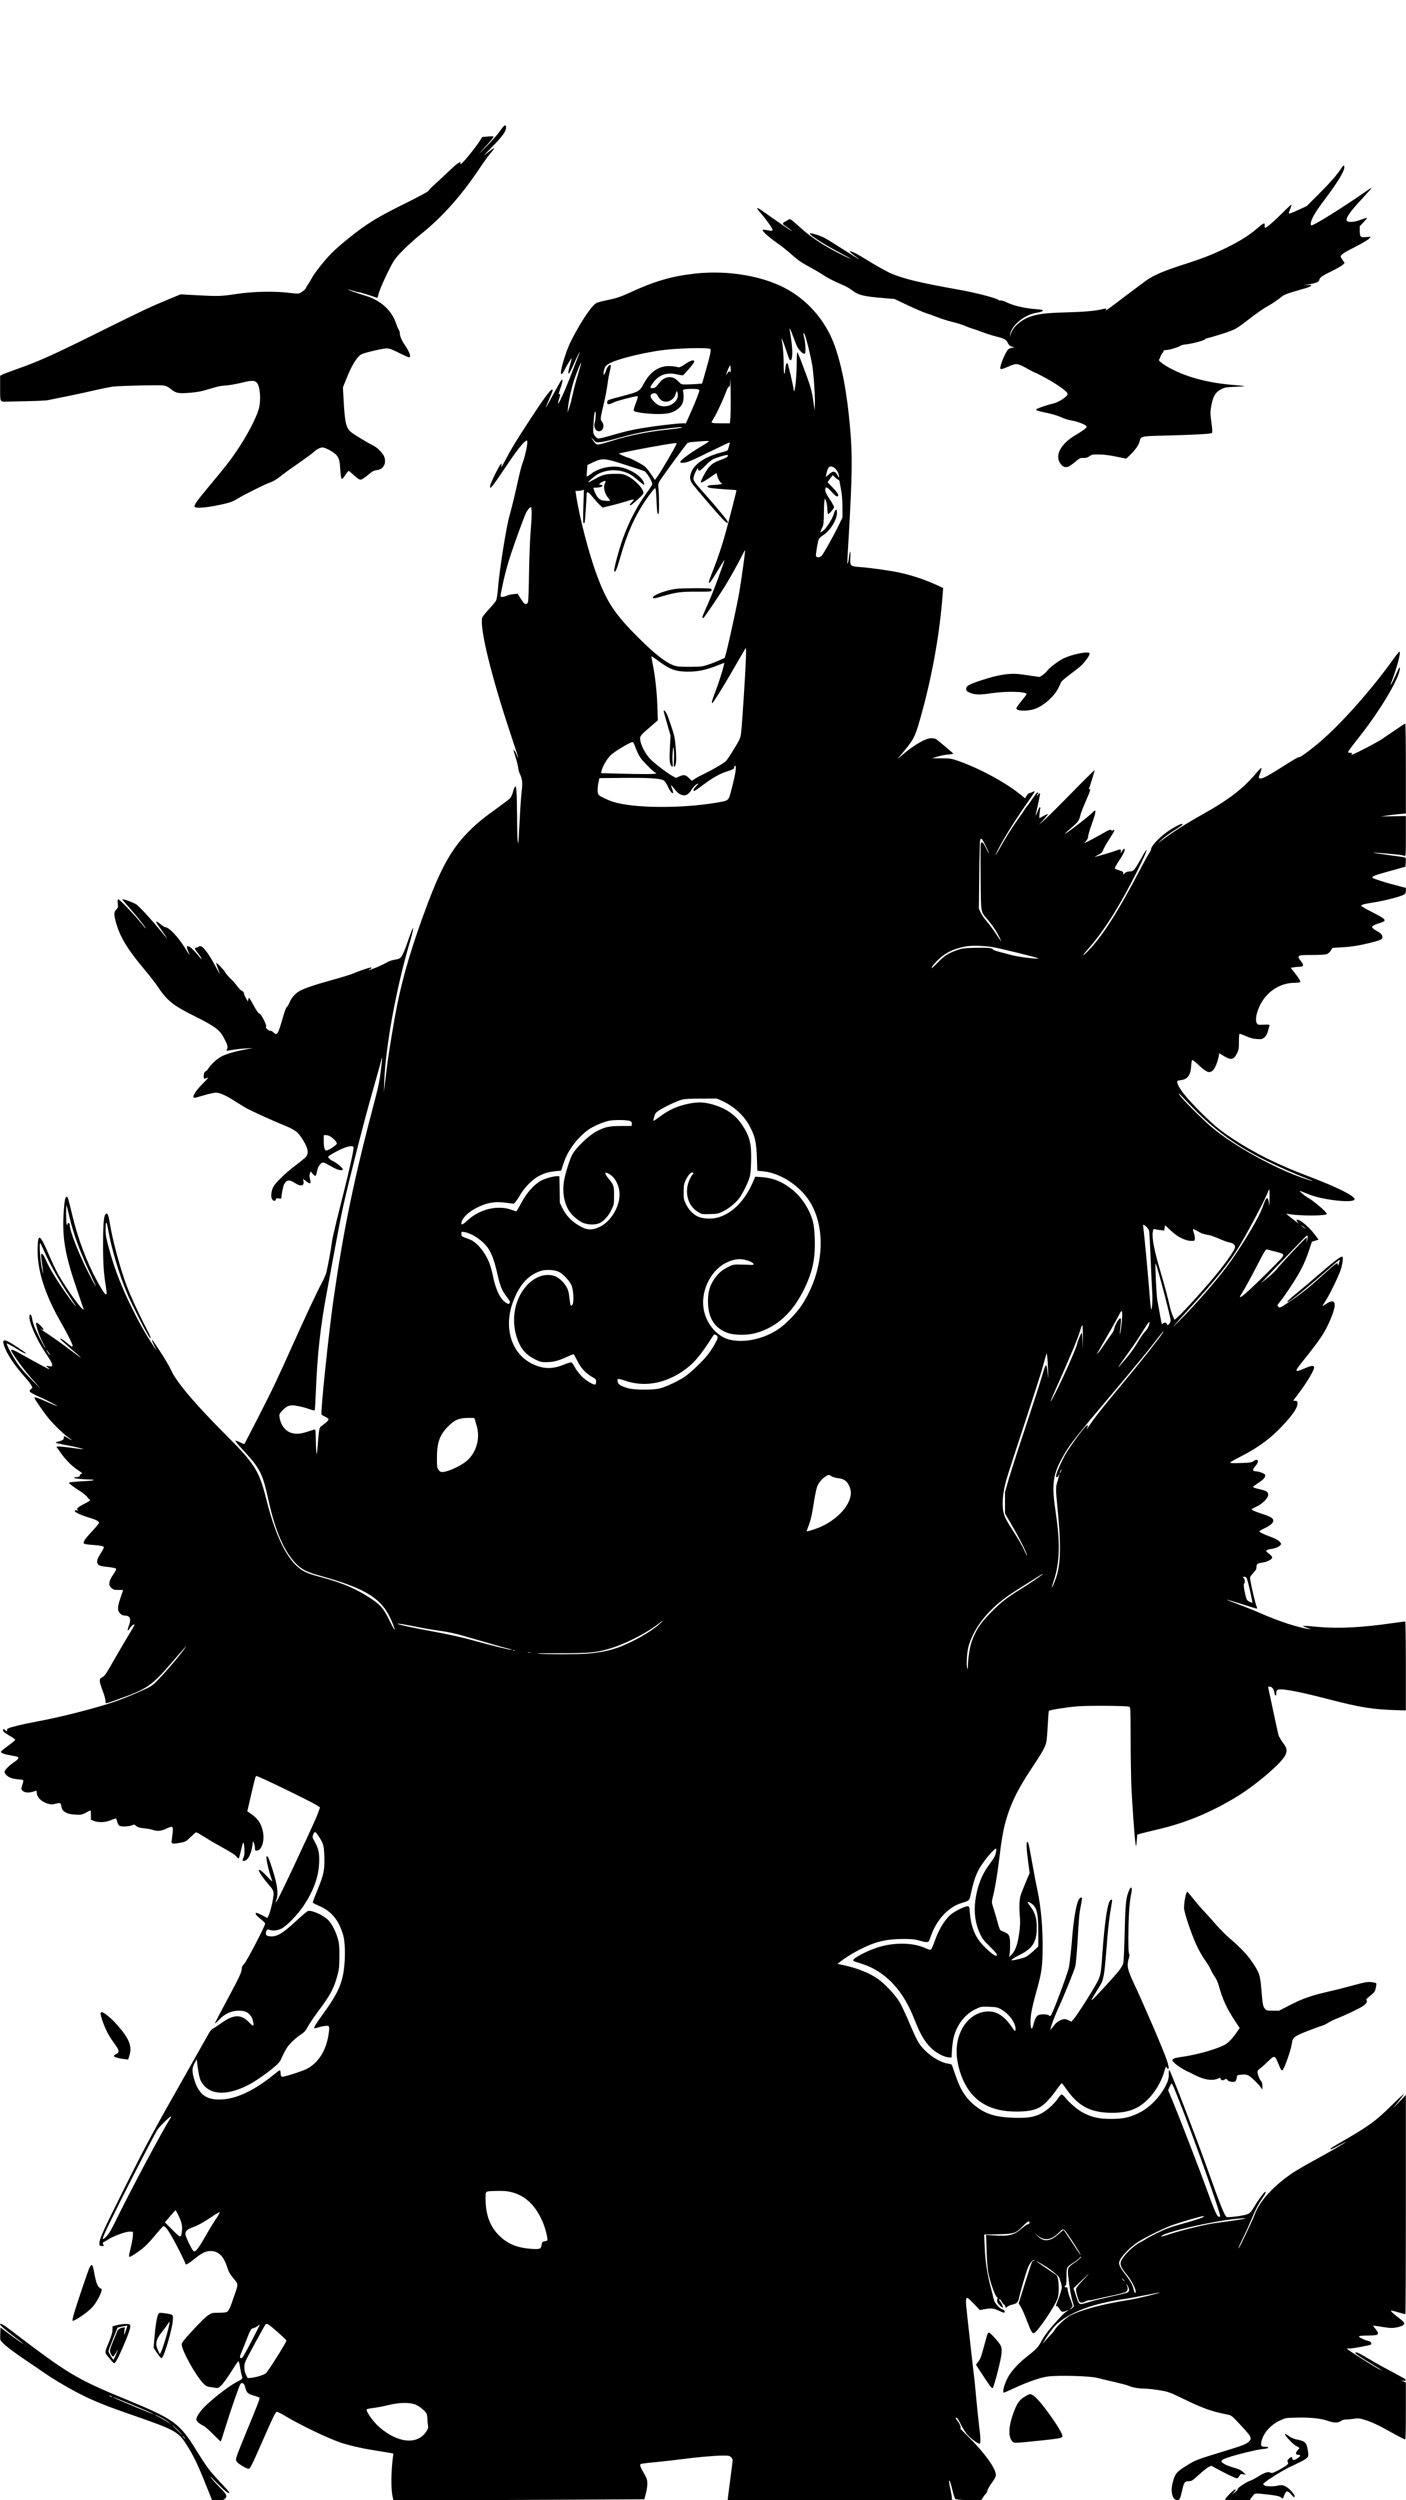 <?xml version="1.0" encoding="UTF-8" standalone="yes"?>
<svg version="1.0" xmlns="http://www.w3.org/2000/svg" width="1440pt" height="2560pt" viewBox="0 0 1920 3414" preserveAspectRatio="xMidYMid meet">
  <g transform="translate(0,3414) scale(0.1,-0.1)" fill="#000000" stroke="none">
    <path d="M6829 32353 c-29 -43 -114 -139 -187 -213 -127 -128 -129 -129 -39
-30 114 125 141 159 134 167 -4 3 -39 2 -79 -1 l-73 -7 -40 -62 c-48 -75 -179
-239 -228 -286 -29 -27 -35 -30 -30 -13 11 44 -40 8 -180 -126 -78 -74 -168
-158 -199 -186 -32 -28 -58 -56 -58 -63 0 -8 -141 -83 -312 -168 -308 -152
-446 -231 -602 -343 -143 -103 -310 -241 -405 -335 -97 -96 -242 -279 -281
-357 -13 -25 -33 -59 -46 -76 -13 -17 -24 -36 -24 -41 0 -17 -68 -72 -98 -80
-14 -3 -63 -1 -107 5 -201 29 -526 23 -760 -14 -191 -29 -246 -31 -500 -17
l-250 14 -155 -64 c-252 -104 -390 -169 -885 -415 -687 -342 -888 -433 -1192
-540 -95 -34 -186 -68 -203 -77 l-30 -16 0 -170 c0 -195 -5 -185 95 -183 395
7 537 13 575 23 25 6 136 29 248 51 111 22 278 58 370 80 92 21 203 44 247 50
97 13 634 25 699 16 35 -6 62 -19 102 -52 68 -55 103 -61 279 -45 93 8 150 20
250 52 97 31 152 42 214 45 47 3 137 18 202 34 146 37 192 38 223 7 49 -49 63
-251 26 -370 -44 -141 -162 -363 -307 -576 -88 -130 -149 -207 -382 -486 -161
-192 -200 -250 -182 -268 19 -18 148 -10 290 19 174 35 219 49 287 91 91 57
402 211 459 228 32 10 80 39 136 83 47 38 160 119 250 181 90 62 180 128 199
146 42 39 91 65 122 65 32 -1 101 -33 158 -75 60 -44 76 -82 84 -205 8 -115
15 -150 27 -150 5 0 25 25 44 55 20 30 40 55 45 55 5 0 38 -27 73 -60 43 -40
73 -60 90 -60 15 0 50 22 95 59 72 61 80 65 143 75 81 14 119 103 82 187 -23
50 -93 119 -149 146 -71 35 -238 135 -291 175 -78 59 -94 125 -112 450 l-9
168 45 112 c79 199 148 309 212 342 41 21 291 79 341 79 35 0 72 -13 167 -61
68 -34 130 -62 138 -62 33 0 8 73 -57 168 -41 59 -68 122 -68 157 0 17 -7 41
-16 53 -8 12 -24 49 -35 83 -59 179 -208 316 -413 379 -136 42 -248 82 -244
86 2 2 32 -6 67 -16 34 -11 71 -20 81 -20 16 0 189 -54 241 -75 13 -5 18 5 28
52 12 61 151 360 210 453 49 77 211 236 371 365 291 234 550 524 798 896 50
75 116 166 147 203 32 37 55 70 52 73 -3 3 -41 -23 -84 -58 -75 -60 -73 -57
53 72 145 147 194 215 194 266 0 53 -23 40 -81 -44z"/>
    <path d="M18315 31838 c-58 -89 -154 -198 -310 -353 l-160 -160 -118 -54 c-64
-30 -120 -51 -124 -47 -4 3 4 31 16 62 13 30 21 57 18 60 -2 3 -58 -48 -123
-114 -117 -117 -216 -202 -236 -202 -5 0 -8 8 -7 18 6 58 -6 56 -99 -24 -115
-99 -239 -177 -417 -264 -200 -98 -328 -148 -625 -243 -240 -78 -372 -135
-471 -203 -30 -22 -147 -109 -260 -194 -248 -189 -318 -240 -300 -217 21 26
10 29 -55 13 -88 -22 -254 -36 -499 -42 -343 -8 -482 -37 -609 -128 -68 -49
-110 -102 -132 -168 l-14 -43 6 40 c18 124 196 269 363 295 63 9 92 23 78 37
-4 3 -56 10 -115 14 -130 10 -291 48 -373 90 -37 18 -71 29 -85 26 -13 -2 -24
-1 -24 3 0 21 -305 102 -550 145 -528 94 -739 145 -920 220 -59 25 -243 129
-380 215 -155 97 -249 123 -130 36 67 -49 86 -66 60 -51 -16 10 -252 158 -394
248 -78 50 -145 78 -243 100 -97 22 115 -121 410 -277 137 -73 168 -95 60 -43
-264 127 -457 249 -612 389 -150 134 -149 134 -175 118 -11 -8 -33 -20 -48
-28 -38 -19 -35 -32 15 -64 46 -31 101 -74 77 -62 -21 10 -247 165 -353 242
-138 99 -151 96 -56 -13 33 -38 83 -104 111 -145 57 -85 55 -89 -41 -72 -29 5
-54 6 -56 2 -10 -16 97 -110 225 -198 41 -29 120 -92 175 -142 77 -69 129
-105 225 -157 69 -37 158 -89 199 -116 67 -45 121 -73 291 -148 30 -13 75 -39
99 -58 97 -73 153 -87 445 -112 l140 -11 177 -84 c98 -46 211 -95 251 -108 40
-13 115 -40 166 -60 51 -20 141 -48 199 -62 59 -14 136 -38 172 -54 36 -16 80
-32 96 -36 17 -4 76 -24 132 -46 55 -21 145 -50 198 -63 113 -28 136 -41 161
-92 14 -28 28 -40 54 -47 l35 -9 -39 -7 c-22 -4 -46 -16 -53 -26 -40 -52 -103
-207 -103 -251 0 -20 25 -16 103 18 117 52 129 51 257 -20 61 -33 113 -61 116
-61 15 0 193 -96 270 -145 118 -76 174 -122 174 -145 0 -35 -130 -119 -210
-134 -64 -13 -220 -67 -220 -77 0 -14 33 -24 155 -49 63 -13 142 -37 184 -56
41 -19 102 -39 136 -44 97 -16 215 -63 215 -86 0 -17 -59 -62 -150 -114 -208
-121 -293 -286 -203 -398 21 -26 39 -38 62 -40 36 -4 58 9 144 79 52 44 61 48
105 46 36 -1 54 4 80 23 31 23 43 25 130 24 65 0 143 -10 235 -29 l138 -28 46
44 c74 72 123 138 134 184 20 81 13 79 353 87 391 10 625 23 638 36 7 7 5 51
-8 142 -15 114 -16 141 -5 208 26 154 57 206 149 252 40 20 66 24 180 28 73 3
131 7 128 9 -3 3 -58 9 -123 14 -353 26 -648 101 -886 227 -94 49 -175 111
-159 121 5 3 14 23 21 43 7 20 19 42 27 48 7 7 14 19 14 26 0 9 12 14 34 14
41 0 161 36 196 58 14 9 44 17 67 18 70 5 264 55 270 70 3 8 13 14 22 14 9 0
97 25 196 56 188 60 200 66 351 182 138 107 229 170 305 212 42 23 106 66 143
96 70 56 72 57 330 131 120 34 141 58 45 50 -64 -6 -64 -6 14 8 114 20 146 33
153 60 9 37 41 59 176 125 69 34 136 73 149 86 l22 24 -26 38 c-15 21 -27 43
-27 50 0 23 49 56 200 132 85 43 168 92 184 108 l28 30 -61 -5 c-81 -8 -91 1
-91 84 l0 64 58 61 c35 38 49 59 37 55 -11 -3 -51 -18 -90 -31 -68 -25 -136
-33 -169 -20 -49 19 11 113 194 308 71 76 130 143 130 148 0 5 -33 -14 -72
-43 -152 -108 -488 -327 -618 -401 -119 -68 -135 -75 -138 -57 -9 55 46 155
192 348 180 239 266 382 266 441 0 31 -15 24 -45 -22z"/>
    <path d="M9490 30404 c-319 -35 -561 -106 -902 -265 -83 -39 -160 -67 -220
-80 -225 -49 -221 -48 -261 -87 -75 -73 -221 -306 -321 -512 -53 -108 -126
-344 -126 -407 0 -38 18 -26 46 30 36 71 95 169 100 164 2 -2 -7 -41 -21 -87
-26 -87 -31 -120 -17 -120 5 0 20 26 35 58 14 31 44 96 66 145 41 90 66 123
30 40 -11 -27 -45 -113 -75 -193 -123 -327 -244 -581 -190 -399 20 65 20 73 1
66 -10 -5 -6 15 15 74 33 89 40 144 16 119 -8 -8 -58 -97 -112 -197 -54 -101
-99 -182 -100 -180 -2 2 16 49 40 104 57 130 61 143 44 143 -25 -1 -120 -131
-334 -460 -160 -246 -218 -341 -298 -492 -31 -60 -58 -108 -60 -108 -2 0 -1
12 2 28 4 24 3 25 -11 12 -29 -29 -149 -277 -145 -302 l3 -23 29 30 c15 17 94
128 173 247 145 217 237 338 281 366 21 14 22 13 22 -22 0 -51 -37 -210 -65
-281 -13 -33 -40 -136 -60 -230 -36 -167 -89 -387 -120 -495 -43 -152 -137
-743 -155 -984 -7 -80 -18 -152 -26 -167 -8 -15 -52 -69 -99 -119 -47 -50 -88
-102 -91 -116 -36 -144 127 -806 395 -1608 56 -165 99 -301 97 -303 -2 -3 -12
16 -21 41 -10 25 -24 51 -31 57 -18 15 -18 15 15 -87 16 -49 32 -114 36 -144
4 -30 14 -67 21 -82 35 -68 42 -128 28 -238 -7 -58 -18 -204 -24 -325 -6 -121
-14 -263 -17 -315 -6 -90 -7 -92 -14 -45 -4 28 -8 167 -8 311 -1 143 -4 302
-8 353 -5 79 -8 90 -20 78 -8 -7 -21 -40 -29 -73 -9 -32 -25 -70 -37 -83 -12
-13 -90 -72 -173 -132 -193 -138 -267 -198 -383 -312 -233 -230 -381 -488
-576 -1007 -202 -538 -324 -945 -409 -1356 -42 -206 -119 -668 -141 -849 -8
-71 -22 -182 -30 -245 l-14 -115 5 137 c16 474 164 1284 344 1893 76 256 66
288 -15 50 -52 -153 -83 -221 -111 -246 -11 -9 -40 -19 -66 -22 -43 -6 -87
-21 -128 -45 -62 -36 -230 -106 -237 -98 -2 2 5 7 16 11 19 6 30 25 15 25 -19
0 -184 -56 -224 -76 -26 -13 -153 -53 -283 -89 -261 -72 -406 -121 -471 -159
-58 -34 -110 -95 -137 -162 -13 -30 -28 -54 -34 -54 -7 0 -31 -66 -54 -147
-67 -232 -78 -249 -131 -198 -16 15 -33 24 -40 20 -7 -4 -24 5 -41 21 -19 19
-25 30 -17 35 17 11 -69 179 -91 179 -12 0 -35 33 -71 98 -70 128 -74 132 -80
96 l-5 -29 -24 39 c-13 21 -27 52 -30 69 -4 20 -14 33 -28 37 -12 3 -41 32
-66 65 -24 33 -57 71 -73 85 -34 30 -94 100 -94 111 0 4 -27 35 -60 70 -33 34
-60 57 -60 51 0 -6 11 -41 25 -78 14 -36 25 -69 25 -73 0 -3 -24 39 -53 94
-91 173 -174 285 -212 285 -13 0 -27 -4 -30 -10 -3 -5 -15 -10 -26 -10 -27 0
-24 -17 14 -64 34 -41 57 -78 57 -92 0 -4 -10 6 -22 22 -38 51 -112 129 -133
141 -48 29 -56 11 -25 -61 10 -25 18 -46 16 -46 -2 0 -26 38 -54 84 -100 163
-225 296 -279 296 -8 0 -37 19 -64 42 -27 22 -52 38 -56 34 -4 -3 9 -28 27
-54 93 -130 121 -172 117 -172 -2 0 -50 56 -105 124 -107 131 -267 304 -312
336 -35 25 -190 81 -190 69 0 -5 45 -59 101 -121 91 -103 193 -230 214 -268
12 -23 -4 -5 -76 85 -82 102 -278 305 -294 305 -10 0 -12 -15 -8 -57 5 -53 3
-60 -21 -82 -34 -32 -34 -71 -1 -187 55 -192 156 -358 380 -625 68 -81 147
-182 176 -225 139 -208 217 -272 514 -419 265 -132 339 -185 392 -280 54 -98
69 -144 54 -167 -7 -11 -10 -22 -8 -25 3 -2 40 3 83 11 44 8 124 17 179 20
l100 6 -100 -19 c-137 -25 -248 -57 -321 -91 -64 -31 -148 -106 -191 -171 -14
-22 -31 -39 -38 -39 -14 0 -25 -31 -25 -72 0 -30 10 -34 41 -18 36 20 19 -6
-52 -75 -106 -106 -158 -195 -113 -195 9 0 68 16 131 35 64 19 136 35 162 35
54 0 147 -43 281 -131 47 -30 108 -67 135 -82 75 -41 367 -173 478 -218 187
-75 220 -99 290 -210 71 -112 85 -183 46 -233 -12 -15 -76 -68 -143 -118 -139
-105 -275 -236 -306 -297 -27 -54 -35 -128 -18 -161 18 -32 44 -37 53 -10 6
19 12 21 41 15 19 -3 34 -2 34 2 3 57 24 161 39 192 32 61 71 67 141 21 85
-57 137 -47 123 23 l-6 31 40 -32 c63 -49 75 -40 53 39 -7 26 -7 45 1 65 l11
29 28 -34 c16 -18 33 -31 38 -27 5 3 15 32 21 65 8 42 21 69 41 91 35 38 42
36 152 -27 84 -49 158 -67 158 -40 0 19 -90 94 -135 113 -17 7 -39 22 -50 34
-20 22 -20 22 5 42 14 11 69 43 123 70 109 54 192 73 203 45 10 -27 -58 -326
-228 -997 -32 -129 -63 -266 -67 -305 -12 -98 -59 -349 -77 -415 -9 -30 -35
-91 -59 -135 -61 -112 -211 -431 -390 -830 -222 -494 -277 -611 -476 -1000
-98 -192 -183 -356 -188 -363 -6 -10 -14 -11 -27 -4 -71 35 -95 44 -100 39 -4
-4 33 -50 82 -103 261 -282 285 -328 374 -729 91 -412 217 -695 382 -857 71
-70 146 -107 314 -153 652 -181 862 -318 993 -647 54 -133 34 -118 -38 29 -84
172 -125 220 -271 315 -195 127 -372 202 -655 279 -135 36 -178 50 -231 76
-214 104 -390 435 -529 993 -97 387 -157 482 -550 875 -402 401 -672 717 -742
871 -31 68 -106 195 -195 327 -72 108 -67 102 -73 95 -3 -3 11 -36 31 -74 48
-91 32 -73 -53 61 -92 144 -145 238 -236 420 -155 311 -247 545 -328 838 -41
151 -49 191 -49 265 0 126 13 130 34 10 44 -260 151 -620 262 -882 58 -136
226 -471 284 -565 59 -96 44 -35 -23 91 -95 180 -218 446 -269 583 -85 226
-186 596 -223 815 -24 143 -33 172 -53 168 -34 -6 -45 -103 -46 -403 -1 -277
9 -421 40 -604 26 -148 -5 -127 -120 84 -145 266 -264 581 -340 900 -57 238
-60 248 -73 253 -22 7 -34 -47 -44 -193 -25 -361 14 -591 185 -1088 47 -137
86 -251 86 -253 0 -50 -245 289 -355 491 -26 47 -83 168 -126 268 -116 265
-141 280 -147 83 -10 -304 97 -643 334 -1051 74 -129 144 -270 144 -289 0 -25
-12 -19 -80 39 -56 47 -90 66 -90 51 0 -3 63 -59 139 -126 77 -66 143 -125
146 -130 3 -6 -69 47 -162 117 -92 70 -219 160 -280 200 -62 41 -113 76 -113
80 0 3 7 0 15 -7 8 -6 20 -10 27 -7 13 5 -76 97 -93 97 -28 0 33 -184 102
-309 17 -31 23 -47 14 -36 -24 30 -123 226 -150 298 -13 34 -26 84 -30 110 -9
56 -35 67 -35 13 0 -86 100 -311 218 -487 83 -125 92 -141 92 -169 0 -20 -4
-21 -42 -15 l-43 6 35 -31 c30 -27 19 -23 -75 26 -60 31 -176 95 -257 141
-193 110 -210 110 -136 0 97 -144 194 -265 342 -427 38 -41 -1 -5 -86 81 -101
102 -176 188 -214 245 -69 102 -152 260 -142 269 3 4 57 -25 120 -64 100 -63
138 -81 138 -66 0 2 -51 38 -113 79 -177 118 -216 123 -184 24 34 -109 141
-270 286 -433 38 -42 77 -92 87 -111 19 -35 19 -35 -4 -52 -15 -11 -21 -24
-17 -34 4 -9 63 -42 133 -73 118 -52 257 -125 240 -125 -4 0 -68 27 -143 60
-133 59 -165 69 -165 51 0 -16 130 -203 194 -280 77 -92 204 -215 269 -259 61
-43 61 -50 -2 -12 -58 36 -61 36 -61 6 0 -24 -21 -37 -82 -52 -16 -3 -28 -9
-28 -13 0 -4 44 -15 97 -25 125 -22 284 -58 279 -63 -2 -3 -74 5 -159 17 -85
12 -167 20 -182 18 l-27 -3 63 -88 c70 -98 155 -182 242 -238 49 -32 55 -38
37 -44 -11 -3 -20 -12 -20 -20 0 -15 -22 -25 -56 -25 -13 0 -24 -4 -24 -9 0
-9 98 -20 190 -22 121 -2 101 -16 -35 -23 -160 -8 -225 -15 -225 -25 0 -8 66
-57 170 -124 36 -24 74 -57 85 -74 11 -18 27 -33 35 -36 8 -2 -27 -24 -78 -50
-93 -48 -117 -71 -91 -88 9 -7 5 -8 -13 -3 -21 5 -28 2 -28 -9 0 -17 84 -56
200 -91 91 -27 130 -49 130 -71 0 -8 -45 -62 -100 -121 -99 -105 -125 -148
-100 -164 7 -4 51 -11 99 -14 124 -10 162 -16 167 -31 3 -7 -13 -40 -35 -74
-56 -87 -67 -125 -47 -156 17 -25 30 -29 160 -44 43 -5 83 -14 89 -20 7 -7 -5
-32 -37 -79 -30 -44 -50 -84 -53 -110 -5 -36 -2 -45 25 -72 28 -27 36 -30 96
-30 36 0 66 -1 66 -3 0 -1 -16 -47 -35 -102 -44 -127 -46 -176 -6 -216 20 -20
39 -29 61 -29 74 0 93 -44 60 -134 -27 -70 -22 -92 9 -43 22 36 57 64 68 54 2
-3 -29 -58 -70 -124 -40 -65 -129 -215 -196 -333 -132 -231 -142 -245 -183
-266 -39 -20 -36 -52 12 -179 22 -58 40 -121 40 -141 0 -42 -15 -44 183 27
392 141 448 180 731 509 184 213 209 241 170 185 -78 -112 -291 -359 -396
-462 -57 -56 -79 -69 -243 -141 -99 -44 -240 -101 -314 -126 -258 -89 -762
-218 -1086 -276 -168 -31 -343 -73 -378 -92 -10 -5 -16 -16 -13 -24 7 -19 -8
-18 -24 1 -17 21 -30 19 -30 -4 0 -14 24 -34 82 -68 45 -26 83 -52 84 -58 2
-5 -42 -43 -96 -82 -55 -40 -100 -78 -100 -83 0 -17 57 -37 141 -50 42 -7 82
-16 89 -20 21 -13 5 -36 -54 -75 -60 -39 -126 -107 -126 -129 0 -25 39 -64 82
-81 23 -9 73 -19 111 -22 77 -7 73 1 46 -90 -12 -38 -11 -44 5 -62 32 -35 98
-36 182 -4 10 4 14 -2 14 -21 0 -64 58 -125 146 -153 46 -14 62 -15 100 -5 72
19 81 17 89 -25 10 -55 21 -71 68 -95 30 -16 65 -23 127 -26 80 -4 88 -2 142
27 32 17 60 31 63 31 3 0 5 -29 5 -64 l0 -64 40 -16 c62 -25 159 -21 230 9 33
14 63 25 69 25 5 0 14 -20 20 -45 6 -25 19 -49 30 -55 29 -15 126 -12 167 5
34 14 38 14 64 -9 22 -18 46 -25 106 -31 42 -4 95 -13 117 -21 62 -22 115 -17
186 16 87 41 95 37 88 -48 -4 -37 -10 -85 -13 -108 -8 -53 1 -56 107 -38 82
15 84 16 150 79 37 36 70 65 74 65 11 0 63 -29 133 -74 37 -24 130 -79 207
-121 158 -88 192 -110 218 -142 10 -13 22 -21 26 -19 4 3 18 53 31 111 13 58
26 105 31 105 14 0 22 -152 10 -185 -24 -59 -25 -65 -3 -65 53 0 103 92 118
215 7 60 7 60 20 30 7 -16 13 -47 14 -67 0 -33 3 -38 24 -38 64 0 108 122 88
244 -22 126 -72 199 -192 277 l-24 16 47 204 c59 255 66 279 77 279 26 0 740
-346 822 -399 l47 -30 -18 -53 c-26 -72 -33 -89 -177 -401 -261 -566 -401
-853 -410 -844 -2 2 3 21 11 42 29 81 11 203 -60 425 -46 142 -64 179 -76 159
-12 -22 31 -205 78 -337 3 -9 -31 22 -76 71 -157 166 -136 72 27 -117 70 -82
75 -96 62 -179 -14 -91 -46 -210 -65 -248 l-15 -29 -66 35 c-36 19 -72 35 -80
35 -31 0 -11 -32 51 -81 36 -28 65 -57 65 -65 0 -31 -252 -516 -286 -549 -23
-23 -34 -44 -34 -63 0 -51 -25 -104 -194 -420 -91 -169 -168 -316 -172 -327
-4 -11 20 8 52 42 82 86 169 127 275 128 85 0 126 -20 169 -81 23 -34 40 -124
23 -124 -5 0 -29 21 -53 46 -110 113 -210 110 -379 -11 -50 -36 -101 -69 -115
-74 -13 -6 -37 -33 -54 -63 -16 -29 -124 -219 -239 -423 -541 -954 -608 -1077
-931 -1725 -267 -533 -325 -661 -326 -715 -1 -38 0 -40 32 -43 32 -3 33 -2 21
19 -10 19 -9 25 2 31 8 5 44 26 81 48 84 50 236 102 286 98 l37 -3 -2 -54 c-2
-29 -14 -100 -28 -158 -37 -154 -39 -151 52 -93 111 72 172 128 277 254 51 61
100 117 108 123 30 26 89 -61 237 -352 39 -78 71 -146 71 -153 0 -26 34 -9
116 57 108 88 163 115 231 114 101 -1 171 -65 217 -200 30 -90 40 -108 85
-163 78 -94 76 -79 26 -227 -62 -186 -84 -233 -112 -244 -13 -5 -64 -9 -112
-9 -78 0 -93 -3 -127 -26 -53 -35 -105 -86 -250 -243 -96 -104 -124 -141 -124
-162 0 -83 195 -434 299 -538 29 -29 49 -40 82 -44 24 -3 60 -9 80 -12 32 -6
41 -3 77 30 22 20 82 101 132 180 50 80 95 147 100 150 11 7 16 -12 30 -97 6
-37 15 -79 20 -93 16 -43 12 -49 -52 -82 -102 -50 -281 -184 -427 -319 -79
-73 -141 -160 -141 -198 0 -27 36 -59 100 -91 19 -9 79 -62 133 -117 54 -55
100 -99 101 -97 2 2 31 93 65 202 78 249 188 566 203 584 23 28 51 11 64 -40
20 -78 35 -94 116 -117 40 -12 76 -25 81 -29 8 -8 -29 -106 -181 -471 -60
-146 -118 -291 -128 -323 -17 -56 -17 -58 2 -85 22 -28 127 -91 156 -92 23 0
39 31 182 356 154 351 186 418 206 422 8 1 65 -27 125 -64 197 -118 566 -295
735 -353 115 -40 291 -81 450 -106 85 -14 184 -30 218 -36 l64 -12 -6 -41
c-27 -202 -29 -453 -4 -553 l10 -43 537 0 c295 0 1066 3 1713 7 l1177 6 20 77
c12 42 21 103 21 136 0 52 -6 69 -45 139 -52 90 -62 120 -45 130 6 4 100 16
208 26 109 10 265 28 347 39 198 27 459 50 568 50 80 0 90 -2 112 -24 19 -19
23 -32 19 -58 -19 -144 -54 -414 -60 -465 l-7 -63 1532 0 1531 0 0 28 c0 15
-9 69 -20 121 -22 105 -24 125 -11 117 5 -3 21 -57 36 -120 15 -64 33 -120 42
-128 12 -9 63 -14 184 -16 l168 -4 24 39 c13 21 32 44 40 52 9 7 19 27 22 45
4 17 31 65 61 105 40 55 54 82 54 108 0 85 -147 291 -358 502 -80 79 -139 140
-132 136 25 -15 2 54 -31 95 -18 22 -30 43 -26 46 12 12 29 -10 73 -98 25 -50
66 -112 90 -138 55 -59 148 -125 163 -116 16 10 14 71 -9 252 -10 87 -28 263
-40 389 -11 127 -23 241 -25 255 -5 28 -101 887 -111 996 -4 45 -2 78 5 90 9
17 19 10 97 -70 l86 -89 62 11 c93 18 120 15 193 -18 77 -35 83 -36 83 -11 0
12 -9 21 -26 25 -42 11 -110 87 -122 137 -5 24 -28 114 -50 199 -45 171 -68
344 -76 551 l-5 137 187 4 c223 5 243 11 342 112 67 68 90 80 90 46 0 -13 -7
-20 -19 -20 -11 0 -48 -25 -83 -55 -107 -94 -171 -111 -367 -100 l-124 7 7
-213 c3 -118 13 -248 20 -289 25 -137 102 -350 126 -350 6 0 6 -9 1 -22 -5
-13 -5 -32 -1 -43 10 -25 68 -81 76 -73 6 7 -21 65 -43 90 -9 10 -11 18 -4 22
6 4 18 -8 27 -26 9 -18 25 -39 35 -46 11 -7 19 -20 19 -28 0 -18 9 -18 30 1 9
8 40 21 69 28 63 16 76 31 91 103 15 72 83 304 110 379 29 78 65 125 93 124
20 -1 20 -2 2 -6 -11 -3 -24 -8 -28 -13 -5 -4 -48 -135 -97 -290 l-88 -282 29
-47 c16 -25 53 -111 84 -191 60 -157 75 -181 103 -164 55 34 270 352 312 462
33 87 22 302 -17 330 -10 7 -63 43 -119 80 -55 37 -114 78 -130 90 -26 21 -23
21 21 -4 130 -71 275 -184 275 -214 0 -5 5 -21 11 -37 10 -24 16 -52 20 -88 1
-17 -29 -117 -56 -182 -29 -73 -29 -73 -11 -73 8 0 23 -16 35 -35 26 -45 40
-50 85 -31 45 19 46 14 2 -13 -35 -22 -190 -191 -262 -288 -24 -32 -60 -88
-79 -124 -37 -70 -69 -103 -208 -212 -93 -73 -188 -176 -233 -253 -54 -92 -91
-224 -63 -224 6 0 72 29 147 64 182 84 352 143 454 156 157 19 571 7 678 -20
89 -23 124 -31 250 -60 74 -17 149 -37 165 -44 60 -26 132 -40 220 -41 50 -1
146 -12 215 -24 119 -20 135 -26 320 -116 273 -132 383 -171 602 -215 57 -11
59 -13 188 -151 144 -155 153 -174 103 -221 -37 -35 -82 -52 -396 -147 -307
-94 -331 -103 -452 -178 -140 -88 -158 -109 -190 -234 -32 -120 -5 -230 57
-237 36 -4 47 16 70 120 26 122 36 138 92 138 40 0 49 6 137 86 52 47 111 95
132 106 l39 19 56 -30 c148 -81 274 -141 292 -141 12 0 26 12 35 30 15 28 19
30 53 25 l37 -6 -37 35 c-24 23 -56 40 -95 51 -83 23 -133 42 -171 65 -53 32
-40 51 58 84 116 39 383 105 450 112 78 8 100 13 100 24 0 6 -17 10 -37 10
-57 0 -66 10 -58 59 20 118 120 236 253 299 77 36 78 37 230 40 187 5 329 -10
424 -43 89 -31 140 -32 181 -3 19 14 44 21 66 21 20 -1 68 3 108 9 64 9 79 8
145 -12 98 -29 189 -72 383 -180 89 -50 167 -90 174 -90 8 0 11 104 11 388 l0
388 -32 17 -33 16 33 -6 c38 -7 42 8 9 30 -13 8 -99 55 -192 105 -94 49 -231
126 -305 171 -126 75 -170 94 -170 72 0 -11 88 -69 248 -165 116 -70 155 -102
55 -45 -93 52 -399 247 -411 262 -9 10 -4 12 22 9 31 -4 276 41 297 53 24 16
-13 55 -52 55 -6 0 -36 12 -67 27 -71 33 -56 41 78 42 113 1 140 7 140 31 0
10 -16 37 -35 60 -19 23 -35 43 -35 45 0 1 37 -4 83 -11 153 -25 176 -26 242
-14 73 14 112 38 102 63 -3 9 -32 36 -63 59 -88 66 -131 107 -113 108 8 0 53
-11 100 -25 46 -13 87 -25 92 -25 4 0 7 674 7 1497 l0 1498 -90 -95 -91 -95
80 100 c44 55 78 102 75 104 -2 2 -84 -74 -182 -170 -212 -210 -315 -282 -730
-519 -50 -29 -92 -56 -92 -61 0 -15 9 -11 119 47 58 31 102 52 96 47 -15 -15
-246 -148 -462 -266 -106 -58 -225 -128 -266 -155 -266 -180 -453 -385 -522
-572 -30 -81 -210 -460 -219 -460 -7 0 19 60 69 161 24 47 67 141 95 209 69
165 102 230 163 318 45 65 56 95 28 78 -17 -11 -99 -125 -147 -206 -49 -82
-61 -91 -144 -109 -75 -16 -209 -31 -225 -24 -29 11 -79 135 -280 698 -165
460 -483 1285 -506 1310 -5 5 -8 -17 -7 -56 2 -72 -19 -129 -87 -235 -84 -130
-205 -241 -330 -300 -122 -58 -211 -77 -370 -77 -160 0 -250 19 -370 77 -76
38 -190 132 -252 208 -21 27 -45 48 -54 48 -9 0 -29 -21 -46 -47 -53 -81 -163
-179 -245 -218 -99 -47 -187 -59 -378 -52 -232 8 -373 52 -507 159 -135 107
-210 225 -282 443 -20 61 -39 115 -43 121 -4 6 -30 14 -58 17 -74 9 -201 79
-284 157 -107 100 -123 129 -270 474 -31 71 -75 163 -98 204 -49 86 -187 237
-282 308 -116 87 -285 157 -485 200 l-84 18 29 23 c58 47 168 117 257 163 216
114 367 152 602 154 127 0 162 -3 228 -22 99 -28 125 -28 136 0 5 13 21 55 36
93 76 200 231 364 395 416 127 40 116 30 140 137 50 224 87 313 188 447 62 84
148 173 157 163 3 -2 1 -29 -5 -58 -8 -41 -24 -71 -75 -139 -114 -149 -179
-313 -205 -511 -22 -168 0 -320 66 -460 28 -60 52 -91 123 -160 93 -89 119
-124 100 -135 -16 -10 -84 41 -171 129 -118 118 -176 258 -193 459 -7 86 -8
87 -34 87 -39 0 -182 -72 -231 -116 -86 -78 -163 -209 -220 -372 -18 -50 -38
-96 -45 -102 -9 -7 -31 -2 -77 19 -174 79 -439 81 -666 5 -153 -52 -322 -143
-322 -174 0 -5 39 -21 88 -35 119 -37 198 -74 289 -137 194 -134 343 -336 454
-615 88 -224 141 -314 235 -408 66 -65 176 -124 239 -128 l40 -2 6 105 c3 58
14 134 23 170 44 174 156 318 300 386 75 36 77 36 183 32 96 -3 114 -7 160
-32 118 -65 214 -201 201 -286 -3 -22 -8 -18 -48 40 -115 169 -231 233 -376
210 -249 -41 -414 -321 -374 -634 17 -127 53 -246 108 -350 134 -255 363 -379
702 -379 145 0 237 16 312 54 64 33 149 119 229 234 40 57 76 102 81 99 5 -3
34 -42 65 -85 161 -231 333 -319 622 -319 135 0 234 20 326 64 167 82 323 285
386 501 20 66 24 75 32 56 6 -11 14 -21 19 -21 15 0 9 45 -16 117 -47 140
-303 736 -457 1065 -82 176 -92 227 -64 323 11 41 13 61 6 63 -8 3 -11 75 -11
230 1 268 13 460 36 578 13 63 14 88 6 96 -9 9 -17 -1 -32 -35 -42 -96 -50
-166 -60 -570 -5 -214 -14 -406 -20 -427 -6 -22 -33 -68 -61 -102 -59 -74
-279 -315 -339 -373 -50 -47 -46 -38 41 104 102 165 94 122 144 746 9 110 27
264 41 342 28 168 27 153 10 153 -44 0 -87 -258 -121 -740 -21 -295 -23 -305
-101 -440 -90 -157 -245 -396 -287 -445 l-35 -40 -36 18 c-20 9 -47 17 -59 17
-39 -1 -104 -37 -133 -75 -69 -88 -65 -86 -48 -25 20 66 60 168 108 272 61
131 207 490 221 547 8 29 21 173 30 320 20 361 24 401 47 514 11 54 17 101 14
104 -12 12 -38 -9 -52 -42 -29 -70 -64 -281 -79 -475 -11 -150 -35 -373 -46
-430 -18 -89 -223 -638 -249 -664 -6 -6 -16 -4 -26 5 -9 8 -40 13 -74 14 -86
0 -106 -22 -140 -152 -29 -114 -50 24 -26 171 9 56 36 171 60 256 77 274 89
344 94 553 7 325 -18 628 -74 886 -14 63 -43 216 -65 340 -45 255 -56 301 -69
301 -16 0 -12 -104 11 -270 l21 -156 -55 -129 c-30 -72 -62 -154 -71 -184 -16
-56 -19 -164 -7 -296 7 -84 -3 -198 -29 -319 -21 -93 -50 -154 -94 -195 l-26
-25 7 35 c5 19 8 80 8 136 0 119 -14 148 -83 173 -23 9 -46 20 -52 26 -6 6
-22 53 -36 105 -13 52 -38 135 -54 185 -28 88 -28 93 -15 145 32 119 65 317
95 564 34 291 63 433 121 603 66 191 153 357 308 591 156 234 194 302 210 372
6 26 15 131 20 234 6 103 12 190 15 193 15 15 259 53 401 63 165 12 666 7 698
-6 16 -7 17 -36 18 -404 0 -218 4 -502 8 -631 9 -244 47 -775 60 -845 7 -36 8
-32 15 47 l8 87 52 15 c28 8 123 31 211 52 379 87 719 225 1070 435 271 161
635 470 689 583 29 61 22 98 -34 171 -27 36 -54 83 -60 104 -8 31 -81 368
-137 634 -5 23 -2 27 16 27 32 0 59 -34 66 -84 8 -48 25 -54 25 -8 0 15 4 33
9 41 23 35 243 -2 676 -114 478 -124 622 -147 998 -158 l87 -2 0 608 c0 356
-4 607 -9 607 -5 0 -85 -11 -178 -24 -405 -59 -739 -76 -1001 -52 -235 22
-256 21 -167 -9 63 -22 66 -24 25 -18 -134 17 -406 105 -640 208 -91 40 -236
99 -323 130 -86 32 -155 60 -153 62 2 2 95 -25 207 -61 111 -36 205 -64 207
-61 2 2 -2 21 -11 42 -15 38 -70 271 -82 350 -6 40 -4 45 39 91 37 40 46 56
46 85 0 42 13 51 84 61 52 6 122 40 130 63 6 14 -19 42 -65 75 -32 22 -17 36
53 48 61 9 107 29 128 55 21 25 -30 69 -114 101 -111 41 -176 72 -176 83 0 6
28 24 63 39 125 57 159 113 95 152 -18 11 -62 30 -98 41 -128 42 -170 61 -164
71 4 5 34 22 68 38 78 35 156 115 156 159 0 39 -27 57 -111 75 -79 17 -100 26
-93 37 3 5 36 29 75 54 68 44 97 80 86 108 -6 17 -88 47 -129 47 -44 0 -45 25
-4 70 57 63 40 116 -22 70 -26 -20 -46 -23 -176 -27 -101 -4 -146 -3 -146 5 0
6 53 37 118 70 286 144 464 280 661 504 96 109 141 184 141 234 0 29 -3 33
-29 36 l-30 3 61 80 c134 177 236 350 224 381 -8 22 -41 17 -131 -22 -138 -59
-141 -49 -29 91 234 292 300 388 370 546 52 118 76 198 72 241 -5 49 -48 50
-116 4 -29 -19 -52 -33 -52 -31 0 3 21 36 46 76 55 85 174 329 203 417 12 34
24 89 28 122 5 54 4 60 -13 60 -23 0 -158 -106 -348 -273 -77 -67 -191 -163
-254 -214 -107 -86 -155 -133 -135 -133 24 0 285 212 581 473 68 60 125 107
128 105 2 -3 -2 -24 -10 -49 -9 -28 -14 -36 -15 -21 -2 42 -10 36 -219 -152
-177 -160 -291 -250 -445 -353 -127 -84 -129 -85 -148 -67 -19 19 -18 20 20
67 53 63 186 261 247 367 66 114 110 211 154 344 l37 111 45 14 46 14 -61 80
c-79 104 -210 209 -238 191 -7 -4 0 -18 18 -37 20 -22 12 -18 -32 16 -33 25
-76 59 -95 75 l-35 30 50 -8 c161 -25 505 -23 505 4 0 26 -171 172 -263 225
-50 28 -129 100 -97 88 8 -3 61 -24 116 -46 197 -80 624 -124 624 -66 0 46
-244 167 -625 311 -415 156 -735 315 -1031 509 -186 123 -260 184 -440 362
-199 196 -317 345 -326 413 -3 23 1 25 50 31 91 12 131 66 140 191 2 43 9 81
14 84 5 3 41 -24 79 -61 120 -113 160 -127 209 -75 28 30 62 118 75 192 l6 37
46 -29 c109 -69 150 -65 193 20 28 55 30 68 30 164 0 58 3 107 8 109 4 3 43
-11 87 -31 59 -26 99 -36 150 -40 66 -4 73 -2 103 23 22 19 37 44 48 83 8 32
18 65 21 75 4 17 -2 18 -78 15 -82 -3 -83 -3 -97 25 -22 45 0 153 51 251 95
183 275 296 470 296 36 0 69 4 72 10 8 13 -9 44 -73 125 l-54 70 43 7 c24 3
61 7 82 7 50 1 56 21 20 68 -43 55 -46 62 -33 78 10 12 45 15 180 15 97 0 180
5 199 11 19 7 42 27 56 49 l23 37 119 7 c134 7 254 26 397 62 141 36 166 47
166 78 0 32 -23 55 -89 91 -30 17 -51 35 -51 45 0 18 43 40 119 61 23 7 46 19
49 27 8 22 -26 45 -180 123 -76 39 -138 75 -138 80 0 16 39 26 186 49 143 23
362 80 401 106 17 11 23 24 23 52 l0 38 -62 16 c-146 38 -198 53 -283 80 -49
15 -97 33 -105 38 -26 18 11 35 173 80 84 23 179 49 212 59 l60 17 3 62 c3 57
1 62 -20 66 -13 3 -114 17 -225 32 -112 15 -201 29 -199 31 4 5 349 -25 386
-33 14 -3 33 -8 43 -11 16 -4 17 14 17 270 l0 275 -172 -4 -173 -3 95 14 c52
7 130 17 173 20 l77 7 0 614 c0 338 -4 614 -8 614 -4 0 -62 -37 -127 -82 -66
-45 -151 -103 -190 -129 -68 -46 -339 -188 -398 -209 -25 -8 -28 -8 -17 5 11
13 8 15 -19 15 -17 0 -31 4 -31 8 0 10 44 71 160 218 276 350 525 765 547 912
8 55 -8 32 -61 -88 -26 -58 -52 -109 -58 -115 -8 -7 -9 -4 -3 10 84 218 142
435 117 435 -6 0 -38 -39 -73 -87 -301 -423 -716 -891 -1014 -1145 -136 -116
-278 -219 -285 -207 -4 5 -84 -40 -178 -101 -212 -136 -309 -190 -344 -190
-33 0 -34 4 -7 75 11 30 19 60 17 67 -2 6 -24 -13 -49 -42 -190 -230 -386
-383 -749 -586 -243 -136 -426 -253 -580 -371 -41 -32 -40 -30 12 20 31 30
109 87 172 127 106 65 135 90 105 90 -20 0 -132 -60 -194 -105 -121 -86 -225
-198 -225 -242 0 -7 -15 -36 -33 -65 -19 -29 -67 -116 -107 -193 -296 -569
-517 -918 -704 -1113 -90 -95 -114 -100 -31 -7 225 252 443 595 686 1081 140
278 175 391 55 176 -91 -164 -107 -182 -159 -182 -28 0 -48 -7 -64 -22 l-23
-21 0 21 c0 17 -10 24 -50 36 -28 8 -55 18 -60 21 -12 8 6 43 70 139 49 72 73
136 52 136 -7 0 -18 -13 -27 -30 -19 -37 -24 -38 -17 -5 5 30 -11 32 -63 11
-38 -16 -277 -86 -291 -86 -5 0 15 13 45 28 44 22 56 34 66 64 7 20 39 79 72
130 72 111 86 138 79 145 -3 3 -12 0 -21 -7 -10 -8 -15 -9 -15 -1 0 20 -34 12
-90 -22 -30 -18 -109 -62 -175 -97 -115 -60 -119 -61 -87 -28 22 24 32 44 32
66 0 17 23 93 50 169 61 168 66 219 14 162 -46 -51 -384 -311 -384 -295 0 2
42 41 94 85 93 80 104 96 124 183 6 25 39 107 72 182 59 135 71 174 48 160 -7
-5 -9 -2 -5 9 14 38 77 241 77 251 0 5 -146 -138 -323 -319 -178 -182 -350
-352 -383 -380 l-59 -50 63 68 c34 37 62 72 62 78 0 6 -24 -3 -54 -20 -29 -17
-56 -31 -60 -31 -5 0 -1 55 9 123 8 47 -12 29 -35 -33 -13 -34 -24 -59 -26
-57 -2 1 12 70 31 152 19 82 31 152 29 155 -3 3 -14 -6 -25 -19 -10 -13 -19
-19 -19 -14 0 5 5 14 12 21 13 13 5 27 -11 18 -5 -4 -31 -39 -58 -78 -26 -40
-59 -86 -74 -103 -14 -16 -31 -40 -38 -53 -6 -12 -43 -66 -82 -119 -78 -108
-183 -274 -254 -403 -61 -112 -78 -126 -26 -23 78 157 253 434 442 702 32 46
59 88 59 93 0 5 -13 2 -30 -7 -16 -8 -36 -15 -44 -15 -7 0 -23 -16 -35 -35
l-21 -36 -70 56 c-213 170 -558 355 -853 458 -85 29 -101 32 -221 32 l-129 0
74 23 c41 13 107 26 147 29 40 3 71 9 70 13 -3 6 -166 145 -222 188 -20 16
-42 22 -77 22 -78 0 -231 -88 -396 -228 l-68 -57 76 91 c146 175 165 211 233
450 161 562 271 1172 310 1717 l6 78 -78 36 c-173 79 -333 133 -517 174 -115
26 -410 67 -539 76 -135 9 -140 14 -133 136 5 97 -6 99 -18 3 -4 -33 -11 -69
-15 -80 -9 -21 -9 -21 -9 0 -1 11 8 171 19 355 48 832 52 1102 21 1464 -43
496 -107 843 -211 1140 -112 318 -335 590 -626 761 -325 191 -819 279 -1284
228z m1344 -866 c19 -53 42 -110 50 -127 25 -48 76 -101 97 -101 17 0 19 8 19
73 -1 39 -7 99 -15 132 -19 76 -18 98 1 63 20 -38 79 -271 104 -414 22 -124
43 -439 38 -559 l-3 -70 -13 90 c-29 204 -32 213 -178 602 -22 57 -42 103 -46
103 -5 0 -8 -65 -8 -145 0 -140 -14 -318 -30 -373 -6 -24 -8 -22 -14 23 -8 58
-73 335 -81 343 -14 14 -28 -22 -32 -82 -9 -110 -22 -64 -21 77 0 114 -10 241
-27 327 -4 21 -4 22 5 8 9 -15 26 -62 92 -255 14 -42 34 -42 42 -2 13 69 4
186 -29 379 -9 53 8 19 49 -92z m-1134 -164 c13 -13 0 -79 -66 -310 l-46 -161
-81 -7 c-45 -3 -109 -6 -143 -6 -56 0 -62 2 -95 36 -44 46 -79 64 -124 64 -53
0 -101 -26 -142 -79 -49 -62 -62 -71 -95 -71 -37 0 -35 12 8 71 84 115 189
150 343 114 53 -13 67 -13 77 -3 84 90 144 165 144 180 0 32 -45 20 -123 -33
-54 -36 -81 -49 -96 -44 -50 15 -125 21 -177 13 -123 -19 -218 -97 -294 -239
-54 -101 -66 -108 -275 -163 -227 -60 -220 -57 -223 -88 -4 -37 21 -37 90 -2
41 21 281 84 319 84 15 0 11 -18 -23 -107 -22 -57 -28 -87 -21 -94 19 -19 178
-41 308 -42 147 -2 214 13 282 62 63 45 87 93 88 171 0 36 -4 72 -8 81 -10 20
26 29 123 29 75 0 100 -6 100 -24 0 -18 -55 -158 -122 -308 l-61 -138 -46 0
c-69 0 -386 -38 -547 -65 -158 -27 -244 -47 -446 -106 -76 -22 -148 -39 -160
-37 -12 2 -33 19 -46 38 -23 33 -24 40 -18 150 6 122 14 180 25 180 11 0 4
-122 -8 -154 -14 -35 1 -91 29 -106 69 -37 121 58 69 124 -24 31 -24 31 26
243 19 78 41 196 50 261 8 66 24 152 34 191 11 43 15 74 9 77 -16 10 -47 -27
-63 -77 -22 -65 -40 -76 -31 -18 12 73 26 92 97 126 111 55 415 130 674 168
213 31 661 43 685 19z m-1804 -335 c-25 -79 -57 -198 -71 -264 -14 -66 -36
-154 -50 -195 l-25 -75 6 65 c7 90 48 275 84 383 36 107 91 240 96 234 3 -2
-16 -69 -40 -148z m2083 54 c-1 -32 -3 -50 -6 -40 -7 26 -21 21 -44 -15 -22
-34 -20 -27 13 60 12 28 25 52 29 52 5 0 8 -26 8 -57z m-4 -640 l-7 -93 -113
0 c-142 0 -151 3 -126 39 41 58 147 282 195 414 10 26 24 47 32 47 11 0 15 20
16 88 2 48 4 -23 6 -158 2 -135 0 -287 -3 -337z m-720 270 c-19 -102 -164
-164 -264 -114 -42 22 -95 78 -106 112 -9 27 16 49 54 49 20 0 31 -10 49 -44
27 -51 60 -71 113 -70 51 2 104 42 120 91 6 21 14 42 17 47 10 17 23 -39 17
-71z m55 -422 c-8 -5 -87 -16 -174 -25 -294 -31 -546 -81 -780 -156 -72 -22
-148 -43 -171 -47 -39 -5 -43 -3 -72 33 -46 60 -51 73 -10 30 37 -39 37 -39
99 -33 35 3 143 28 242 56 220 62 372 93 586 120 247 31 303 35 280 22z m369
-188 c0 -5 -48 -36 -107 -71 -137 -80 -282 -187 -282 -208 0 -14 9 -16 54 -12
43 4 105 30 335 143 155 76 283 136 285 134 6 -6 -20 -99 -30 -109 -5 -5 -54
-21 -108 -35 -198 -53 -345 -153 -386 -263 -28 -73 -22 -110 29 -177 45 -59
320 -379 398 -462 48 -51 73 -66 73 -41 0 15 -128 171 -288 352 -171 192 -182
206 -182 245 0 32 41 124 60 136 6 3 7 0 4 -9 -4 -10 1 -18 11 -22 12 -5 35
13 83 64 37 38 85 79 107 90 52 26 193 67 201 59 16 -16 -10 -36 -80 -61 -138
-49 -177 -85 -253 -231 -56 -110 -48 -110 104 -7 l77 54 13 -47 c6 -26 24 -60
38 -76 l27 -28 -33 -5 c-19 -4 -63 -7 -98 -9 -69 -2 -92 -20 -48 -36 13 -5
102 -15 198 -21 95 -6 175 -12 176 -14 3 -2 -89 -361 -143 -561 -52 -190 -109
-361 -175 -528 -33 -81 -59 -154 -59 -163 0 -36 29 1 118 150 52 86 96 156 97
154 2 -2 -34 -106 -80 -231 -73 -198 -112 -295 -208 -509 -20 -45 -19 -67 1
-54 12 7 210 300 282 416 77 125 171 292 230 409 28 57 53 101 55 99 5 -5 -49
-394 -80 -578 -27 -159 -138 -669 -176 -812 l-22 -81 -71 -32 c-39 -18 -109
-46 -156 -61 -79 -26 -96 -28 -250 -29 -134 0 -175 3 -217 18 -111 39 -260
155 -481 375 -327 326 -433 486 -571 856 -110 294 -244 813 -286 1107 l-7 46
34 0 c18 0 44 4 57 8 l24 8 -7 -225 c-5 -147 -4 -228 3 -232 5 -4 12 2 15 11
5 18 26 318 26 381 0 49 21 40 83 -35 31 -38 73 -85 95 -106 l39 -38 109 26
c60 14 151 39 202 55 122 39 135 39 94 -3 -32 -33 -39 -47 -23 -47 16 0 170
140 176 160 16 51 -111 190 -220 242 -54 25 -70 28 -166 28 -126 0 -175 -13
-283 -75 -44 -25 -81 -43 -83 -41 -7 7 96 95 136 115 158 81 366 61 497 -49
111 -93 125 -103 131 -96 4 4 -1 23 -12 42 -47 87 -188 173 -323 196 -132 22
-295 -16 -393 -94 -28 -22 -53 -37 -56 -34 -3 3 -2 39 2 81 l7 76 76 36 c129
60 154 59 437 -33 132 -42 250 -81 263 -87 33 -15 116 -151 108 -180 -3 -12
-33 -61 -68 -107 -137 -188 -247 -397 -333 -635 -53 -147 -126 -421 -118 -442
12 -31 34 16 73 153 109 387 226 640 413 893 54 73 71 91 78 79 5 -8 12 -90
15 -182 6 -129 10 -166 21 -166 10 0 13 31 12 153 0 83 -4 175 -8 202 -5 38
-3 58 10 85 14 30 302 426 372 513 21 26 28 28 132 36 156 12 175 12 174 4z
m-439 -28 c0 -21 -230 -415 -274 -469 l-23 -30 -58 87 c-47 70 -70 94 -114
121 -75 45 -177 96 -193 96 -7 0 -40 13 -72 28 l-59 28 96 22 c52 12 194 40
314 62 314 56 383 66 383 55z m2168 -346 c17 -17 36 -47 42 -67 16 -60 11 -68
-13 -21 -32 60 -61 63 -118 12 l-42 -38 7 40 c4 22 14 55 21 73 19 43 59 44
103 1z m40 -149 c6 0 13 -10 16 -22 2 -13 12 -66 22 -118 12 -62 18 -143 19
-236 l0 -140 -58 -120 c-73 -148 -203 -380 -228 -405 -23 -23 -67 -25 -76 -3
-6 16 22 188 38 231 4 12 33 38 63 57 96 62 186 209 186 306 0 61 -24 51 -43
-17 -20 -72 -111 -210 -155 -236 l-32 -19 10 26 c5 14 16 39 25 56 11 22 15
66 16 177 1 81 4 161 8 177 l6 30 14 -30 c8 -16 16 -64 19 -106 2 -43 7 -78
10 -78 16 0 82 77 82 95 0 11 -27 60 -60 109 -43 64 -60 98 -60 122 0 56 20
52 84 -19 59 -65 78 -77 91 -57 10 16 -14 52 -81 120 l-63 65 35 49 36 48 32
-31 c18 -17 37 -31 44 -31z m-3187 -49 c-27 -49 -7 -138 42 -197 15 -18 27
-35 27 -38 0 -12 -91 -6 -124 8 -35 15 -67 58 -91 125 l-14 41 37 1 c49 1 85
12 90 27 2 7 -7 12 -23 12 -24 0 -26 2 -14 17 18 20 73 44 77 33 2 -5 -1 -18
-7 -29z m-1001 -414 c0 -45 -7 -161 -15 -257 -8 -96 -18 -341 -21 -545 -3
-203 -9 -383 -13 -400 -5 -20 -14 -31 -29 -33 -17 -3 -31 11 -68 69 l-47 72
-57 -6 c-31 -2 -71 -12 -88 -21 -17 -9 -45 -16 -61 -16 -35 0 -35 -14 5 177
27 129 62 257 106 393 50 156 186 527 209 573 25 50 59 88 70 81 5 -3 9 -42 9
-87z m2916 -2185 c-25 -427 -46 -730 -56 -812 -9 -69 -17 -87 -95 -215 -46
-77 -97 -152 -112 -167 -36 -34 -180 -118 -302 -177 -53 -25 -111 -57 -129
-70 l-34 -23 -36 35 c-50 48 -71 52 -131 27 l-50 -22 -50 27 c-70 39 -225 156
-294 223 -67 66 -136 193 -144 266 -7 55 -3 61 146 189 l94 82 -6 185 c-5 188
-32 432 -66 595 -10 50 -17 92 -15 94 2 2 45 -27 96 -65 162 -119 237 -145
408 -145 141 0 249 24 438 100 l54 21 -7 -32 c-15 -71 -79 -269 -121 -376 -43
-112 -51 -142 -36 -142 11 0 166 251 314 509 33 58 79 138 102 176 l41 70 3
-38 c2 -21 -4 -163 -12 -315z m-1496 -1015 c15 -42 44 -102 64 -131 39 -57
188 -206 206 -206 5 0 10 -4 10 -10 0 -12 -193 -13 -524 -3 l-228 6 6 29 c11
57 72 162 121 212 52 53 277 188 305 183 8 -1 25 -35 40 -80z m1350 -396 c-11
-53 -33 -143 -49 -201 -33 -125 -29 -121 -194 -150 -484 -82 -1142 -77 -1417
12 -66 21 -161 66 -192 91 -21 17 -23 90 -5 177 l12 55 325 3 c342 3 498 -6
548 -32 21 -11 40 -37 67 -96 48 -101 91 -112 50 -13 -8 20 -13 38 -11 40 2 2
25 -23 51 -56 45 -58 83 -81 133 -81 29 0 68 30 90 68 23 42 75 92 94 92 6 0
-5 -16 -25 -35 -36 -35 -48 -65 -26 -65 7 0 55 33 108 73 131 100 240 163 338
193 44 13 87 31 93 39 7 8 9 15 5 15 -4 0 -1 8 6 17 13 15 14 13 17 -16 2 -18
-6 -77 -18 -130z m3427 -932 c23 -46 45 -95 48 -109 3 -14 -13 14 -36 63 -43
89 -64 106 -75 62 -4 -15 -4 -223 -2 -463 5 -497 -3 -453 100 -574 71 -85 113
-148 158 -238 41 -82 30 -70 -53 55 -36 55 -91 129 -122 165 -32 36 -69 89
-82 118 l-25 53 5 457 c2 251 8 467 12 480 4 13 13 21 19 19 6 -2 30 -41 53
-88z m113 -1394 c130 -24 627 -148 613 -152 -29 -10 -266 19 -358 43 -55 14
-137 36 -183 48 -46 12 -83 26 -83 31 2 20 -68 27 -239 23 -155 -4 -183 -8
-245 -30 -126 -45 -176 -77 -261 -164 -45 -46 -85 -84 -88 -84 -17 0 34 67 94
123 101 96 231 154 391 177 84 12 252 5 359 -15z m-8370 -1681 c-14 -122 -34
-222 -70 -359 -293 -1105 -435 -1784 -575 -2755 -68 -475 -182 -1565 -165
-1585 5 -7 28 -20 49 -30 22 -9 42 -23 45 -30 6 -16 -21 -45 -78 -84 -50 -35
-48 -25 -68 -271 -11 -141 -13 -149 -19 -95 -4 33 -7 115 -8 183 -1 94 -4 122
-14 122 -8 0 -46 -11 -86 -25 -97 -33 -159 -40 -219 -25 -92 22 -159 104 -176
218 -6 39 -4 45 36 88 52 57 85 74 140 74 51 0 150 -22 235 -52 34 -13 65 -19
69 -16 4 4 10 108 15 230 20 528 63 919 154 1398 24 129 74 397 110 595 36
198 86 452 111 565 81 363 280 1144 398 1557 63 221 118 418 122 438 3 20 8
34 11 32 2 -2 -5 -80 -17 -173z m11104 -523 c286 -293 594 -515 971 -700 190
-94 422 -196 568 -251 48 -18 86 -35 84 -37 -2 -2 -56 15 -119 36 -407 141
-951 441 -1253 693 -125 104 -424 403 -448 449 -16 29 -12 27 34 -21 28 -30
102 -106 163 -169z m-6448 109 c168 -76 309 -206 387 -358 68 -132 85 -205 93
-418 l6 -181 73 -6 c205 -18 437 -151 588 -337 291 -360 269 -998 -53 -1490
-75 -114 -224 -266 -328 -334 -199 -131 -454 -185 -653 -140 -164 37 -309 196
-354 388 -58 246 73 544 292 659 98 51 182 65 270 44 68 -17 118 -44 114 -62
-1 -6 -16 -8 -34 -7 -17 2 -79 4 -138 5 -103 2 -107 1 -180 -35 -85 -43 -136
-89 -191 -172 -58 -90 -80 -171 -80 -296 0 -223 89 -366 270 -431 93 -33 269
-34 385 -1 289 82 504 279 662 607 114 235 152 420 141 690 -6 170 -22 245
-70 350 -62 135 -149 245 -259 329 -131 98 -244 142 -401 153 l-82 6 -37 -85
c-109 -243 -266 -405 -457 -468 -86 -29 -221 -25 -292 9 -65 31 -125 95 -162
171 -29 60 -31 73 -30 165 0 81 4 109 22 149 31 68 69 116 93 116 22 0 25 -13
5 -29 -7 -6 -26 -39 -41 -73 -73 -163 -23 -353 115 -436 55 -33 56 -33 165
-30 101 3 116 6 175 35 82 40 173 114 222 178 45 58 119 206 143 285 13 39 19
104 22 221 7 241 -18 342 -123 500 -98 145 -232 234 -429 285 -119 30 -209 28
-362 -11 -121 -31 -218 -78 -328 -159 -49 -36 -91 -64 -93 -62 -2 3 3 28 12
58 13 46 22 57 66 86 73 48 246 129 310 146 39 11 116 15 267 15 l211 1 68
-30z m-1247 -279 c16 -9 21 -20 19 -39 l-3 -27 -145 0 c-163 -1 -219 -13 -330
-71 -119 -62 -303 -243 -345 -338 -40 -91 -93 -269 -106 -355 -20 -143 3 -279
66 -386 37 -65 136 -150 200 -174 71 -27 165 -28 222 -2 60 28 121 95 162 181
35 73 36 78 36 195 0 135 -3 144 -81 239 -57 71 -49 93 19 53 80 -47 137 -162
137 -277 0 -172 -118 -367 -266 -440 -116 -57 -189 -50 -314 31 -87 56 -155
131 -198 218 l-37 75 -3 183 -4 183 -26 0 c-56 -1 -165 -30 -223 -61 -95 -51
-202 -172 -273 -308 -32 -61 -62 -111 -66 -111 -4 0 -33 9 -66 21 -190 67
-432 9 -596 -141 -67 -61 -88 -72 -88 -45 0 60 84 148 197 207 145 76 255 96
413 75 l105 -14 25 27 c14 15 41 55 60 90 19 34 64 95 100 133 112 122 228
180 385 195 l77 7 23 70 c34 105 61 162 120 250 61 92 158 192 238 245 67 45
188 97 271 116 72 16 261 13 295 -5z m-4077 -224 c23 -18 49 -45 58 -59 14
-25 13 -28 -15 -50 -47 -38 -99 -67 -118 -68 -25 0 -37 40 -37 131 l0 79 34 0
c24 0 48 -11 78 -33z m12806 -834 c0 -71 -3 -112 -5 -93 -11 115 -28 129 -62
51 -11 -27 -21 -53 -21 -56 0 -4 -15 -41 -34 -83 -71 -162 -300 -532 -461
-747 -154 -205 -426 -516 -634 -725 -157 -159 -125 -119 130 161 342 374 525
601 657 814 123 200 376 677 410 773 6 17 13 32 16 32 4 0 5 -57 4 -127z
m-16393 -243 c59 -252 144 -481 319 -855 83 -178 39 -108 -73 115 -131 262
-241 548 -241 628 0 13 -6 22 -15 22 -8 0 -15 -8 -15 -17 0 -15 -2 -16 -10 -3
-5 8 -9 76 -9 150 1 146 1 147 44 -40z m14721 -152 c12 -12 24 -35 28 -49 3
-14 12 -192 21 -395 8 -203 18 -404 21 -446 4 -42 3 -116 -1 -165 -11 -119
-19 -80 -40 197 -16 213 -69 774 -81 859 -6 40 -5 42 12 33 11 -6 29 -21 40
-34z m470 -145 c53 -25 89 -36 127 -37 50 -1 52 0 55 27 2 15 -4 50 -13 78
-10 28 -14 53 -11 56 3 3 28 -8 55 -24 53 -34 94 -48 159 -57 23 -4 86 -26
140 -50 53 -24 117 -47 141 -51 56 -9 85 -37 76 -73 -10 -39 -101 -172 -215
-315 -154 -193 -486 -563 -571 -635 l-39 -34 -24 54 c-13 29 -31 89 -41 133
-23 105 -75 300 -130 483 -84 283 -116 454 -101 535 6 34 10 38 29 33 12 -4
45 -9 74 -13 l52 -6 6 37 7 36 75 -71 c52 -49 98 -82 149 -106z m1694 131 c0
-3 -13 4 -30 16 -16 12 -30 24 -30 26 0 3 14 -4 30 -16 17 -12 30 -24 30 -26z
m-11386 -83 c83 -41 171 -114 218 -181 53 -77 90 -179 131 -361 39 -170 61
-223 131 -313 37 -48 43 -62 35 -77 -9 -18 -12 -18 -38 -5 -84 44 -150 174
-191 376 -10 53 -31 128 -45 166 -57 152 -174 294 -272 330 -114 42 -113 41
-113 75 0 31 0 32 41 26 23 -3 69 -19 103 -36z m11407 -82 l-11 -34 6 38 c3
20 1 37 -5 37 -11 0 -359 -370 -400 -425 -16 -22 -67 -72 -113 -110 -46 -38
-94 -78 -108 -89 -13 -12 88 96 225 239 138 143 286 297 330 343 73 76 80 82
83 59 2 -14 -2 -40 -7 -58z m-17256 -129 c82 -190 212 -422 365 -650 44 -66
78 -120 76 -120 -9 0 -121 152 -203 275 -100 149 -169 270 -213 369 -33 77
-60 99 -60 49 0 -16 7 -73 15 -128 19 -134 17 -150 -6 -40 -22 103 -38 356
-21 340 5 -5 26 -48 47 -95z m16805 -16 c170 -46 173 -24 -35 -234 -222 -224
-401 -390 -422 -390 -13 0 -13 4 3 28 41 62 120 205 221 400 96 187 117 221
133 222 3 0 48 -12 100 -26z m-1567 -329 c46 -162 140 -530 152 -595 5 -28 2
-42 -16 -64 -22 -28 -23 -28 -30 -7 -9 23 -38 28 -57 9 -6 -6 -13 -10 -15 -7
-3 4 -23 108 -62 329 -13 73 -33 510 -23 500 3 -3 26 -77 51 -165z m-8192 43
c59 -35 135 -117 162 -176 28 -62 37 -236 14 -267 -22 -29 -30 -14 -38 68 -4
40 -12 91 -18 114 -25 92 -119 191 -204 214 -120 32 -251 -15 -360 -130 -191
-204 -233 -540 -102 -808 45 -91 108 -153 208 -203 69 -35 88 -40 147 -40 99
0 163 15 275 65 55 25 103 45 107 45 4 0 26 -39 49 -87 48 -100 114 -173 202
-223 52 -29 57 -35 57 -65 0 -19 -5 -37 -11 -40 -19 -12 -123 50 -184 110 -33
33 -76 88 -94 123 -18 35 -40 66 -48 69 -8 3 -56 -11 -106 -32 -158 -64 -285
-60 -437 16 -279 140 -386 495 -254 846 86 227 199 355 369 416 76 27 207 20
266 -15z m7679 -678 c-6 -63 -15 -131 -20 -150 -10 -38 -10 -33 6 133 7 69 0
81 -28 50 -24 -27 -59 -101 -63 -133 -2 -15 -23 -53 -47 -84 -23 -30 -62 -86
-86 -123 -24 -37 -59 -86 -78 -108 -34 -38 -33 -36 12 40 110 188 224 389 260
459 34 66 40 73 47 53 5 -12 3 -73 -3 -137z m370 -49 c-6 -23 -28 -58 -53 -84
-23 -24 -66 -87 -96 -139 -29 -53 -96 -147 -148 -210 -169 -202 -162 -186 41
95 51 71 131 190 177 266 83 135 101 152 79 72z m-902 -179 c-2 -158 -3 -163
-5 -49 -2 70 -7 127 -11 127 -8 0 -62 -131 -62 -150 0 -33 -197 -478 -304
-685 -73 -144 -78 -134 -9 20 236 530 328 751 359 862 9 34 21 60 26 57 4 -3
7 -85 6 -182z m1087 71 c-48 -74 -287 -377 -497 -628 -308 -370 -432 -526
-485 -607 -42 -65 -67 -92 -43 -47 16 29 4 36 -21 13 -41 -36 -225 -289 -276
-379 -56 -97 -116 -232 -128 -283 -5 -25 -3 -32 9 -32 8 0 18 9 21 21 4 11 9
19 11 17 2 -2 -8 -42 -22 -89 -29 -93 -29 -96 0 -394 44 -442 42 -689 -4 -871
-18 -71 -69 -198 -76 -191 -2 1 12 50 31 107 77 238 84 503 25 900 -62 415
-46 535 110 806 85 147 167 252 676 854 300 356 499 598 598 729 72 95 110
134 71 74z m-6094 -23 c10 -6 19 -21 19 -33 0 -30 -75 -161 -138 -239 -67 -85
-222 -233 -303 -291 -78 -55 -247 -137 -339 -163 -88 -25 -345 -26 -437 -1
-98 26 -140 51 -148 88 -4 17 -3 35 1 39 5 5 46 -4 92 -20 254 -90 524 -50
778 115 152 99 252 213 417 473 30 46 30 46 58 32z m-9116 -242 c16 -24 22
-38 14 -31 -15 12 -53 73 -46 73 2 0 17 -19 32 -42z m13648 -233 c4 -138 4
-142 -5 -55 -16 162 -23 159 -79 -35 -21 -75 -120 -379 -218 -674 -99 -295
-203 -620 -233 -721 l-53 -185 0 -146 0 -145 93 -160 c105 -179 198 -364 207
-409 4 -16 -7 0 -23 36 -37 84 -76 153 -173 304 -103 162 -117 192 -131 281
-15 99 1 250 43 400 16 60 126 399 244 754 117 355 227 697 245 760 18 63 39
140 48 170 l16 55 7 -40 c3 -22 9 -107 12 -190z m-7827 -682 c3 -16 12 -48 20
-73 55 -169 3 -366 -125 -481 -94 -84 -310 -177 -364 -156 -9 3 -24 18 -34 34
-15 23 -18 48 -17 163 0 197 36 301 142 412 94 99 156 126 289 127 82 1 83 1
89 -26z m8000 -710 c-8 -15 -15 -25 -16 -21 0 12 23 58 27 54 3 -2 -2 -17 -11
-33z m-3128 -62 c15 -10 53 -21 86 -25 92 -10 135 -47 166 -140 53 -161 -125
-397 -394 -521 -58 -27 -175 -65 -199 -65 -3 0 5 26 18 58 34 84 52 160 80
340 13 87 33 184 45 214 19 51 63 104 120 142 31 21 46 20 78 -3z m2882 -1336
c0 -7 -180 -130 -310 -210 -179 -111 -260 -174 -390 -305 -147 -147 -217 -252
-270 -406 -26 -72 -50 -225 -51 -319 -1 -60 -2 -66 -10 -40 -16 47 -3 231 22
310 79 261 289 515 589 711 91 60 412 262 418 263 1 1 2 -1 2 -4z m2789 -62
c16 -40 79 -317 74 -325 -5 -9 -55 15 -71 34 -20 24 -56 208 -43 221 17 17 13
68 -6 83 -16 12 -16 13 8 14 20 0 29 -7 38 -27z m-8024 -619 c-77 -70 -217
-159 -365 -233 -217 -108 -358 -147 -615 -171 -120 -11 -565 -11 -685 -1 -41
4 94 7 300 7 399 0 491 8 659 55 215 60 510 207 681 338 36 28 67 50 70 50 3
0 -17 -20 -45 -45z m-3310 -39 c94 -19 240 -44 325 -55 93 -13 209 -38 290
-62 353 -103 654 -188 669 -189 14 -1 14 -2 1 -6 -17 -4 -292 64 -585 145
-100 28 -306 72 -463 101 -288 52 -502 98 -502 108 0 8 71 -4 265 -42z m1332
-321 c-3 -3 -12 -4 -19 -1 -8 3 -5 6 6 6 11 1 17 -2 13 -5z m221 -31 c-10 -2
-28 -2 -40 0 -13 2 -5 4 17 4 22 1 32 -1 23 -4z m-2899 -2504 c68 -104 75
-131 79 -287 5 -179 -7 -235 -93 -447 -36 -88 -65 -165 -65 -171 0 -7 30 -24
68 -40 179 -74 278 -187 342 -389 42 -130 38 -425 -6 -602 -37 -149 -100 -266
-265 -495 -98 -135 -127 -183 -117 -193 3 -3 24 2 48 10 24 8 66 18 95 21 66
8 68 3 50 -119 -32 -215 -138 -383 -293 -465 -53 -28 -245 -92 -319 -107 -35
-7 -39 -1 -45 68 -3 28 -4 28 -98 -48 -261 -210 -496 -321 -700 -332 -209 -12
-314 63 -377 266 -35 115 -34 163 3 230 l29 54 7 -59 c18 -141 30 -198 48
-235 99 -194 335 -217 641 -63 146 73 419 278 445 335 74 158 91 186 147 246
34 36 92 85 128 108 56 37 70 52 102 113 21 39 87 136 146 215 161 214 211
309 258 485 23 84 26 118 27 257 1 126 -3 175 -18 230 -25 96 -77 201 -125
256 -63 72 -228 149 -286 135 -12 -3 -80 -60 -151 -126 -208 -195 -296 -242
-401 -214 -25 7 -31 41 -13 74 9 16 15 18 36 10 46 -18 112 -11 167 16 73 37
218 187 300 309 138 208 206 395 214 586 6 133 -7 195 -62 294 -32 58 -33 61
-18 97 8 21 20 35 27 32 6 -2 27 -27 45 -55z m9736 -921 c75 -50 95 -132 95
-404 l0 -182 -65 -61 c-36 -33 -84 -70 -106 -82 -39 -19 -187 -54 -196 -45 -7
6 47 41 126 80 155 79 212 163 219 330 6 145 -18 236 -88 326 -51 67 -47 78
15 38z m1955 -2535 c156 -373 527 -1396 610 -1680 18 -62 18 -63 -1 -63 -27 0
-53 57 -167 370 -106 294 -378 996 -472 1222 l-57 137 20 45 c11 25 23 46 27
46 5 0 23 -35 40 -77z m-13716 -400 c-99 -150 -521 -940 -741 -1388 -67 -137
-99 -190 -133 -224 -88 -86 -68 -38 196 491 178 355 440 860 501 966 25 41
168 182 186 182 5 0 1 -12 -9 -27z m4675 -1010 c186 -51 324 -190 418 -419 32
-78 66 -219 57 -235 -2 -4 -19 -10 -38 -13 -31 -6 -34 -10 -41 -51 -8 -55 -22
-60 -144 -52 -191 14 -323 69 -437 183 -125 124 -184 286 -184 505 0 103 -7
97 125 102 107 4 179 -1 244 -20z m-4573 -295 c50 -99 65 -157 58 -224 -8 -76
-15 -90 -40 -76 -11 6 -58 50 -106 99 l-88 88 71 83 c39 45 72 82 75 82 2 0
16 -24 30 -52z m516 -76 c-33 -48 -96 -152 -141 -232 -45 -80 -96 -160 -113
-177 -29 -30 -33 -31 -49 -17 -27 24 -109 198 -109 231 0 39 30 65 105 92 76
28 145 67 265 148 53 37 96 60 98 54 2 -6 -23 -51 -56 -99z m13477 28 c-20
-11 -135 -47 -255 -80 -185 -52 -241 -72 -362 -132 -79 -39 -149 -76 -155 -82
-7 -7 -37 -24 -67 -39 -105 -51 -259 -206 -275 -276 -9 -40 12 -84 80 -166 60
-73 125 -193 125 -232 0 -43 -19 -23 -30 31 -11 56 -49 120 -134 229 -25 32
-51 75 -57 96 -10 33 -8 43 11 80 30 60 151 180 239 236 95 61 319 173 439
220 113 43 417 134 452 134 23 0 22 -2 -11 -19z m590 -14 c-4 -4 -169 -29
-409 -61 -137 -18 -468 -99 -634 -154 -98 -33 -116 -37 -101 -21 40 44 509
159 874 215 140 21 281 32 270 21z m-2462 -168 c38 -41 222 -328 211 -328 -5
0 -59 79 -162 238 -37 56 -69 102 -73 102 -3 0 -30 -23 -60 -50 -123 -113
-215 -119 -304 -22 l-34 37 35 -32 c96 -88 196 -76 305 36 45 47 54 49 82 19z
m212 -366 c-7 -10 -43 -40 -81 -66 -99 -69 -101 -73 -88 -198 15 -143 37 -267
60 -341 19 -59 19 -63 2 -75 -33 -26 -57 -34 -28 -10 28 23 28 26 16 64 -7 21
-21 62 -33 89 -11 28 -22 70 -25 93 -3 37 -7 43 -23 39 -21 -6 -27 19 -6 26 9
3 12 36 12 119 0 133 -1 131 95 193 36 23 74 52 84 64 23 26 30 27 15 3z m29
-309 c-47 -49 -88 -100 -92 -115 -4 -17 3 -56 19 -107 25 -79 27 -81 58 -81
18 0 41 7 51 15 11 8 34 15 50 15 17 0 47 5 67 10 20 6 120 28 224 50 103 21
198 46 211 55 26 17 31 52 14 86 -6 10 -8 19 -6 19 9 0 36 -58 36 -78 0 -11
-7 -25 -15 -32 -8 -7 -106 -32 -217 -56 -111 -24 -248 -57 -303 -74 -158 -47
-144 -53 -188 74 l-37 110 102 98 c56 54 104 98 107 98 2 0 -34 -39 -81 -87z
m557 7 c10 -11 16 -20 13 -20 -3 0 -13 9 -23 20 -10 11 -16 20 -13 20 3 0 13
-9 23 -20z m345 -216 c-96 -24 -220 -51 -275 -59 -345 -54 -641 -132 -800
-213 -55 -27 -188 -151 -211 -195 -8 -15 -32 -45 -52 -65 -20 -20 -54 -57 -75
-82 l-39 -45 23 40 c48 85 124 188 171 230 183 164 488 279 903 340 61 8 196
33 300 54 250 51 271 49 55 -5z m-11949 -455 c96 -82 169 -151 169 -159 0 -23
-245 -414 -279 -444 -25 -23 -126 -56 -193 -63 l-56 -6 -23 44 c-16 31 -23 62
-23 104 -1 59 2 66 137 315 77 140 143 261 149 268 18 21 34 14 119 -59z
m-281 -116 c-126 -243 -150 -283 -165 -283 -27 0 -25 21 6 92 17 40 49 120 71
177 40 109 60 141 87 141 9 0 32 11 51 25 19 13 37 24 38 25 2 0 -38 -80 -88
-177z m2221 -920 c49 -22 122 -82 142 -117 6 -12 12 -48 13 -81 1 -33 5 -73 9
-90 5 -24 0 -40 -26 -79 -103 -154 -308 -162 -529 -21 -36 23 -88 63 -116 88
-85 77 -185 220 -166 239 5 5 47 13 94 19 47 6 139 23 204 39 147 37 297 38
375 3z"/>
    <path d="M9225 26099 c-123 -18 -288 -77 -306 -110 -14 -27 11 -25 131 11 178
52 247 62 463 61 172 -1 199 1 204 15 3 9 0 20 -8 25 -18 11 -404 9 -484 -2z"/>
    <path d="M9066 24413 c4 -16 26 -93 49 -173 l42 -145 -9 -160 c-8 -165 -5
-214 15 -246 21 -33 29 -20 22 36 -4 30 -4 95 1 143 7 83 8 85 15 42 4 -25 5
-89 2 -144 -5 -82 -4 -98 8 -94 9 3 17 27 21 64 7 65 -6 266 -22 340 -17 77
-81 266 -106 317 -27 52 -48 63 -38 20z"/>
    <path d="M14683 25205 c-51 -13 -122 -38 -158 -55 -71 -34 -202 -134 -229
-175 -9 -14 -35 -37 -57 -52 l-41 -27 -91 13 c-51 7 -117 16 -147 21 -153 24
-306 3 -546 -75 -177 -57 -219 -80 -219 -120 0 -25 7 -33 37 -48 70 -34 140
-38 282 -16 222 34 506 29 506 -10 0 -4 -31 -45 -70 -92 -38 -46 -70 -92 -70
-101 0 -38 141 -43 247 -10 118 37 276 177 329 291 14 31 31 66 37 79 6 13 65
63 132 112 66 49 134 103 151 122 54 57 104 129 104 149 0 16 -7 19 -52 19
-29 -1 -94 -12 -145 -25z"/>
    <path d="M16200 8285 c-14 -36 -30 -142 -30 -197 0 -58 96 -346 170 -508 29
-63 78 -151 110 -196 33 -44 70 -105 83 -136 13 -30 39 -74 56 -98 17 -24 39
-69 48 -99 62 -218 112 -328 231 -509 l62 -94 -39 -56 c-62 -91 -120 -151
-170 -176 -119 -61 -382 -134 -570 -160 -167 -24 -176 -39 -74 -116 37 -28 96
-64 132 -81 36 -17 91 -43 121 -59 113 -58 225 -75 297 -45 43 18 43 18 43 1
0 -22 30 -28 55 -12 21 14 24 13 37 -5 15 -23 84 -36 107 -20 8 5 17 26 20 47
6 38 8 39 51 44 86 10 107 2 178 -64 36 -33 78 -79 94 -100 l28 -39 0 50 c0
31 -5 55 -14 62 -23 20 -58 111 -52 137 4 13 16 29 29 35 12 7 59 48 105 93
98 95 102 95 147 -15 35 -86 43 -99 56 -99 23 0 121 277 134 378 10 77 35 93
295 191 47 18 100 36 117 41 18 4 53 22 79 38 25 17 78 43 117 58 93 35 300
133 355 168 48 30 74 72 53 85 -9 6 7 24 52 59 58 47 65 56 76 106 7 31 10 60
7 65 -4 5 -34 12 -69 16 -55 5 -83 0 -242 -43 -99 -27 -254 -67 -345 -87 -231
-53 -352 -95 -523 -184 l-148 -76 -85 0 c-81 0 -87 2 -109 27 -27 32 -31 51
-49 271 -17 191 -25 217 -122 362 -65 98 -163 202 -306 324 -53 45 -134 126
-180 179 -46 53 -119 135 -163 182 -45 47 -116 129 -158 183 -43 53 -80 97
-82 97 -3 0 -10 -11 -15 -25z"/>
    <path d="M1373 6653 c-8 -20 34 -147 83 -248 18 -40 63 -113 99 -161 75 -101
80 -128 28 -153 -18 -9 -31 -20 -29 -26 4 -14 61 -32 132 -40 l62 -7 16 48
c44 130 -1 242 -176 436 -64 72 -155 149 -191 161 -12 4 -20 1 -24 -10z"/>
    <path d="M1226 3188 c-16 -22 -187 -531 -225 -666 -11 -40 -15 -72 -10 -72 36
0 206 118 269 187 47 51 113 168 125 223 5 20 1 27 -17 35 -34 15 -57 71 -79
190 -24 136 -32 148 -63 103z"/>
    <path d="M2161 2542 c-20 -37 -41 -163 -53 -313 l-12 -148 47 -70 c26 -39 53
-71 61 -71 33 0 156 424 156 537 0 52 0 52 -37 63 -21 6 -63 13 -94 16 -51 6
-58 4 -68 -14z m138 -193 c-25 -105 -85 -296 -103 -328 l-14 -25 -21 41 c-48
94 -35 158 51 264 25 31 58 74 73 98 15 23 29 40 31 38 2 -2 -6 -41 -17 -88z"/>
    <path d="M0 2401 c0 -14 76 -79 203 -175 64 -49 117 -91 117 -93 0 -6 -104 68
-225 158 l-90 68 -3 -86 c-3 -82 -2 -87 25 -115 53 -56 159 -136 328 -250 94
-63 206 -139 250 -170 136 -95 383 -238 540 -314 186 -89 313 -140 670 -264
593 -206 621 -223 749 -430 94 -152 151 -276 304 -662 l27 -68 77 0 c65 0 81
3 98 20 36 36 25 60 -60 145 -45 44 -102 107 -128 140 -32 40 -4 16 83 -73
112 -114 165 -154 165 -124 0 4 -58 69 -130 145 -146 156 -174 194 -319 427
-233 376 -302 426 -981 705 -654 269 -780 345 -1538 924 -121 92 -162 116
-162 92z m1520 -981 c8 -5 11 -10 5 -10 -5 0 -17 5 -25 10 -8 5 -10 10 -5 10
6 0 17 -5 25 -10z m212 -86 c234 -96 369 -156 365 -160 -3 -4 -403 162 -507
209 -108 50 -39 26 142 -49z m467 -204 c42 -22 92 -54 111 -71 l35 -30 -38 27
c-21 15 -75 47 -120 71 -45 23 -78 43 -74 43 5 0 44 -18 86 -40z m226 -170
c38 -38 67 -70 64 -70 -2 0 -36 32 -74 70 -38 39 -67 70 -64 70 2 0 36 -31 74
-70z m90 -100 c10 -11 16 -20 13 -20 -3 0 -13 9 -23 20 -10 11 -16 20 -13 20
3 0 13 -9 23 -20z"/>
    <path d="M1600 2392 l-64 -17 -2 -50 c0 -34 -15 -84 -46 -160 -65 -158 -65
-140 -2 -220 31 -38 61 -71 69 -73 17 -4 51 57 115 203 75 172 111 275 108
304 -3 24 -7 26 -58 28 -30 1 -84 -6 -120 -15z m119 -70 c-11 -34 -22 -62 -24
-62 -2 0 -1 23 2 52 l6 51 -33 -7 c-39 -7 -67 -29 -76 -60 -4 -11 -26 -67 -50
-123 -24 -57 -44 -115 -44 -129 0 -31 30 -86 45 -81 5 2 23 26 38 53 32 55 32
53 -3 -34 -14 -34 -28 -62 -32 -62 -10 0 -68 98 -68 115 0 9 28 85 62 169 l62
154 65 14 c36 8 67 14 68 13 2 -1 -7 -29 -18 -63z"/>
    <path d="M13481 2258 c-5 -18 -26 -93 -46 -167 -38 -141 -44 -157 -83 -209
l-24 -32 87 -133 c116 -177 130 -195 145 -181 6 6 36 107 66 223 57 224 65
299 39 355 -20 41 -142 176 -160 176 -7 0 -18 -15 -24 -32z"/>
    <path d="M14010 1424 c-91 -52 -122 -96 -179 -257 -59 -169 -62 -307 -6 -363
26 -26 15 -27 394 12 256 27 291 34 291 59 0 65 -303 491 -390 549 -49 32 -54
32 -110 0z"/>
    <path d="M17550 901 c0 -22 107 -136 149 -158 58 -30 56 -27 27 -56 -37 -37
-35 -67 5 -67 38 0 35 -17 -11 -47 -42 -29 -70 -30 -70 -3 0 27 -22 25 -50 -5
-20 -22 -22 -29 -12 -45 10 -16 7 -22 -18 -43 -15 -13 -67 -44 -113 -68 -76
-39 -88 -42 -109 -31 -30 17 -81 -1 -172 -58 -37 -23 -84 -48 -104 -54 -49
-15 -173 -98 -168 -112 3 -7 -14 -27 -37 -45 l-42 -34 28 34 c62 75 -13 33
-82 -46 -23 -25 -41 -50 -41 -54 0 -5 75 -9 168 -9 l167 0 35 48 c41 54 23 51
224 29 109 -13 146 -21 168 -37 27 -20 29 -20 35 -3 34 98 52 105 106 43 38
-45 47 -49 47 -20 0 10 -24 44 -53 74 -63 64 -114 83 -175 66 -57 -15 -165
-13 -188 5 -18 15 -18 16 11 40 51 43 246 164 325 202 290 138 277 126 261
233 -17 110 -34 127 -153 150 -31 6 -74 23 -95 39 -55 39 -63 43 -63 32z"/>
  </g>
</svg>